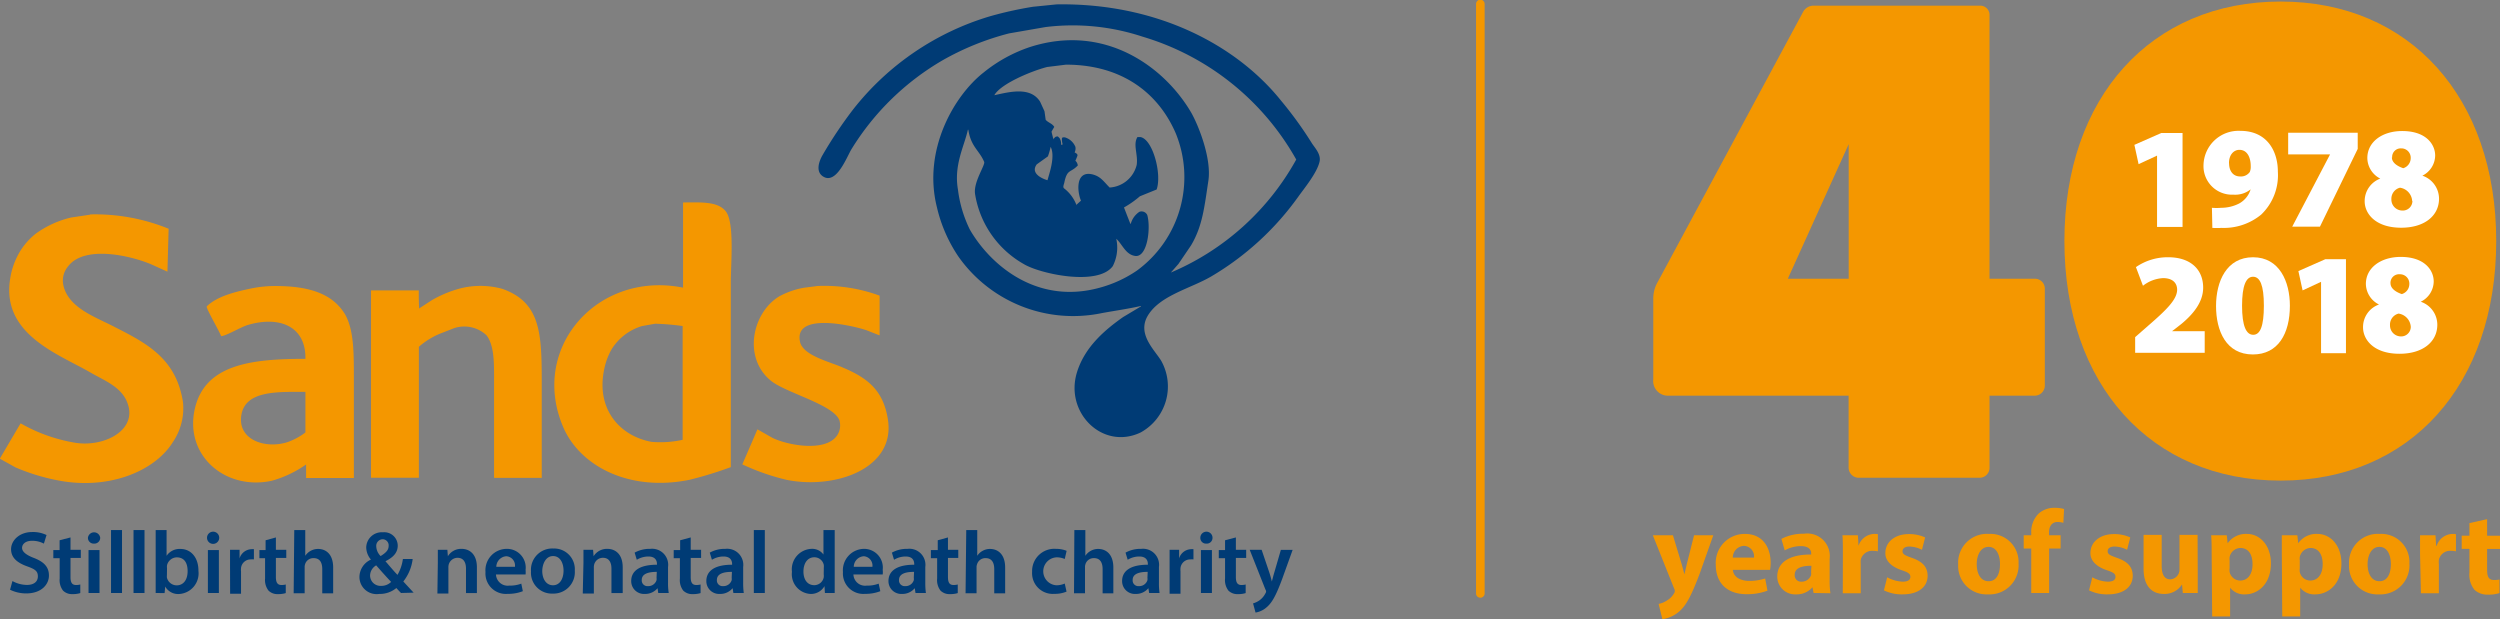 <svg id="Layer_1" data-name="Layer 1" xmlns="http://www.w3.org/2000/svg" viewBox="0 0 291.15 72.1"><rect x="0" y="0" width="291.15" height="72.1" fill="#808080" stroke="none"/><defs><style>.cls-1,.cls-3{fill:#f49700;}.cls-2,.cls-4{fill:#003b75;}.cls-2,.cls-3{fill-rule:evenodd;}.cls-5{fill:#fff;}</style></defs><title>Sands 40th complete lockup_Orange Blue</title><path class="cls-1" d="M512.73,294a1.16,1.16,0,0,1,1.2,1.11v11.31a1.18,1.18,0,0,1-1.2,1.2h-5.24v8.36a1.16,1.16,0,0,1-1.11,1.2H492.27a1.18,1.18,0,0,1-1.19-1.2v-8.36h-21a1.71,1.71,0,0,1-1.75-1.91v-9.32a3.9,3.9,0,0,1,.55-2.07L485.74,263a1.4,1.4,0,0,1,1.2-.8h19.44a1.08,1.08,0,0,1,1.11,1V294ZM484,294h7.09V278.33Z" transform="translate(-275.79 -261.54)"/><path class="cls-1" d="M448.19,331.15a.5.5,0,0,1-.5-.5V262a.51.51,0,0,1,.5-.5.5.5,0,0,1,.5.5v68.61A.5.5,0,0,1,448.19,331.15Z" transform="translate(-275.79 -261.54)"/><path class="cls-2" d="M428.54,278.17a44.65,44.65,0,0,0-3.56-4.91c-5.12-6.39-14.35-11.4-26.14-11.21l-2.77.28a43.78,43.78,0,0,0-5,1.11,31.82,31.82,0,0,0-15.89,10.8,50.34,50.34,0,0,0-3.57,5.32c-.43.73-.86,1.92,0,2.51,1.58,1.07,2.83-2.33,3.34-3.15a30.34,30.34,0,0,1,10.65-10.38,31.57,31.57,0,0,1,7.7-3.11l4.26-.74a25.85,25.85,0,0,1,11.26,1.11,30.49,30.49,0,0,1,17.93,14.32,30.1,30.1,0,0,1-14.6,13.16h0l.88-1,1.48-2.18c1.31-2.22,1.53-4.34,2-7.46.42-2.59-1.14-6.5-2-8-3.09-5.28-10-10.41-18.72-7.64a17.22,17.22,0,0,0-5.47,3c-3.41,2.68-7.09,9-5.42,15.66a17.18,17.18,0,0,0,2.5,5.75A16.35,16.35,0,0,0,404.13,298c1.54-.28,3.1-.5,4.54-.83v.05l-2.09,1.25c-2.23,1.57-4.48,3.54-5.37,6.44-1.44,4.7,3,9.09,7.41,7a6.11,6.11,0,0,0,2.41-8.34c-.8-1.32-2.88-3.16-1.53-5.33,1.46-2.34,5-3.11,7.41-4.54A33.12,33.12,0,0,0,427,284.43c.72-1,2.13-2.72,2.45-4C429.71,279.52,428.85,278.69,428.54,278.17ZM408.2,293.05a14.31,14.31,0,0,1-4.35,2c-7.26,2-12.69-2.59-15.11-6.77a14.6,14.6,0,0,1-1.39-4.68c-.49-2.85.73-5,1.16-6.95h.05c.31,2,1.28,2.39,1.85,3.75.12.4-1.29,2.37-1.06,3.76a11.45,11.45,0,0,0,5.7,8.15c1.9,1.13,8.59,2.58,10.33.23a4.74,4.74,0,0,0,.41-3.19h0c.69.6,1.09,1.87,2.23,2,1.41.15,1.81-3.29,1.38-4.77a.73.73,0,0,0-.92-.37,2.45,2.45,0,0,0-1,1.39h-.05c-.25-.64-.5-1.27-.74-1.9a11.15,11.15,0,0,0,1.85-1.3l1.95-.79c.64-1.79-.46-5.89-1.9-6.11h-.33c-.55.88.09,2.05-.09,3.24a3.46,3.46,0,0,1-3.15,2.64c-.65-.63-1-1.28-2-1.53-2-.47-1.79,2-1.34,3.06l-.51.46,0,.09a4.43,4.43,0,0,0-1.48-2c-.14-.17,0-.42.05-.65.33-1.62.73-1.11,1.57-2a.86.86,0,0,0-.28-.55c.08-.19.16-.37.23-.56s-.12-.31-.32-.41a1,1,0,0,0,.09-.65,1.91,1.91,0,0,0-1.25-1.11h-.23l-.09.13a2.17,2.17,0,0,0,.09.7l-.19.05a1.22,1.22,0,0,0-.18-.79l-.19-.19c-.33,0-.33.12-.51.28l0,.09c-.08-.31-.16-.61-.23-.92.1-.19.21-.37.32-.56-.24-.41-.71-.49-1-.83-.05-.34-.09-.68-.14-1l-.51-1.11c-1.11-1.75-3.45-1.17-5.33-.75.73-1.33,4.35-2.83,6.16-3.29l2.18-.27c6.62,0,10.81,3.4,12.79,8A13.48,13.48,0,0,1,408.2,293.05Zm-11.67-12.37,1.3-.93a7.92,7.92,0,0,0,.32-1.11c.56,1.12-.15,3.07-.37,3.89C397,282.3,395.8,281.67,396.53,280.68Z" transform="translate(-275.79 -261.54)"/><path class="cls-3" d="M286.3,286.51a22.7,22.7,0,0,1,9.13,1.67c-.05,1.67-.09,3.34-.14,5l-1.85-.84c-2.46-1.05-7.84-2.28-9.73.23a2.56,2.56,0,0,0-.56,2.09c.52,2.76,3.87,3.83,6.07,5,3.79,1.92,7.1,3.71,7.88,8.71a7,7,0,0,1-1.16,4.63c-2.13,3.46-7.6,5.68-13.58,4.45a23.78,23.78,0,0,1-4.77-1.48l-1.8-1v-.05l2.4-4.08a19.06,19.06,0,0,0,6.4,2.27c3.37.53,7.47-1.54,5.93-4.91-.77-1.68-2.65-2.38-4.22-3.29-3.66-2.13-10.45-4.44-9.31-11a8.38,8.38,0,0,1,.74-2.36,7.82,7.82,0,0,1,2.27-2.83,11.49,11.49,0,0,1,4.08-1.85l2.22-.33" transform="translate(-275.79 -261.54)"/><path class="cls-3" d="M338.89,317.19h-5.56v-11c0-2.2.07-4.36-.88-5.6a3.77,3.77,0,0,0-3.75-.84l-1.67.65a8.89,8.89,0,0,0-2.46,1.53v15.25H319V295.36h5.56c0,.71,0,1.42.05,2.13l.09-.09,1.35-.88a13.52,13.52,0,0,1,3.15-1.34,9.55,9.55,0,0,1,5.09,0c4.75,1.67,4.59,5.66,4.59,12v10" transform="translate(-275.79 -261.54)"/><path class="cls-3" d="M370.91,294.85a18.74,18.74,0,0,1,7.32,1.12v4.63L376.7,300c-1.48-.51-8.5-2.19-7.74,1.35.35,1.61,3.51,2.33,5,3,2.79,1.18,4.71,2.59,5.24,6.07.88,5.73-6.21,8.14-11.81,7a26.27,26.27,0,0,1-5.15-1.8c.59-1.36,1.18-2.72,1.76-4.08l1.76,1c1.94.93,6.51,1.71,7.65-.51a2.12,2.12,0,0,0,.14-1.53c-.66-1.83-6.17-3.19-7.93-4.58-3.35-2.66-2.25-7.95.93-9.87a9.38,9.38,0,0,1,2.87-1l1.49-.19" transform="translate(-275.79 -261.54)"/><path class="cls-3" d="M360.34,286.19c-.9-1.2-2.82-1.09-5-1.07,0,3.31,0,6.61,0,9.92-9.93-2-17.93,7-13.95,16.26,1.95,4.51,7.65,7.54,14.69,6.12a44.51,44.51,0,0,0,4.82-1.48V294.48C360.9,292.15,361.34,287.53,360.34,286.19ZM351.68,313c-3.64-.66-6.52-3.75-5.52-8.48a7.74,7.74,0,0,1,.84-2.27,6.26,6.26,0,0,1,3.57-2.74l1.52-.27a28.42,28.42,0,0,1,3.2.27q0,6.63,0,13.25A12.08,12.08,0,0,1,351.68,313Z" transform="translate(-275.79 -261.54)"/><path class="cls-3" d="M316,298.19c-1.46-2.46-4.21-3.34-8.16-3.34a13.91,13.91,0,0,0-2.78.28c-1.91.4-4,.92-5.19,2.09-.13.18,1.49,2.91,1.67,3.47.69-.07,2.15-1,3.1-1.3,3.7-1.1,6.79.15,6.72,3.94-6.39,0-11.83.66-12.92,6s3.65,9.35,9,8.2a12.92,12.92,0,0,0,4-1.9v1.58H317V305.46C317,302.59,317,300,316,298.19Zm-4.64,13.71a7.43,7.43,0,0,1-2.18,1.16c-2.58.77-5.75-.33-5.28-3.19s4.2-2.7,7.46-2.69Z" transform="translate(-275.79 -261.54)"/><path class="cls-4" d="M277.24,329.21a3.54,3.54,0,0,0,1.69.45c.81,0,1.27-.38,1.27-1s-.35-.84-1.24-1.16c-1.15-.41-1.88-1-1.88-2s.95-2,2.46-2a3.62,3.62,0,0,1,1.67.35l-.31,1a2.87,2.87,0,0,0-1.38-.33c-.81,0-1.16.43-1.16.83s.4.79,1.33,1.15c1.21.46,1.8,1.06,1.8,2.07s-.85,2.08-2.65,2.08a4.28,4.28,0,0,1-1.88-.43Z" transform="translate(-275.79 -261.54)"/><path class="cls-4" d="M284,324.13v1.44h1.2v.95H284v2.22c0,.61.16.93.65.93a1.9,1.9,0,0,0,.49-.06l0,1a2.82,2.82,0,0,1-.92.12,1.46,1.46,0,0,1-1.09-.41,2,2,0,0,1-.39-1.41v-2.36H282v-.95h.73v-1.14Z" transform="translate(-275.79 -261.54)"/><path class="cls-4" d="M287.46,324.17a.68.68,0,0,1-.73.68.67.67,0,0,1-.7-.68.72.72,0,0,1,1.43,0Zm-1.36,6.43v-5h1.28v5Z" transform="translate(-275.79 -261.54)"/><path class="cls-4" d="M288.72,323.27H290v7.33h-1.28Z" transform="translate(-275.79 -261.54)"/><path class="cls-4" d="M291.34,323.27h1.28v7.33h-1.28Z" transform="translate(-275.79 -261.54)"/><path class="cls-4" d="M293.92,330.6c0-.34,0-.9,0-1.42v-5.91h1.27v3h0a1.83,1.83,0,0,1,1.61-.8c1.23,0,2.11,1,2.1,2.55a2.41,2.41,0,0,1-2.28,2.7,1.73,1.73,0,0,1-1.59-.87h0l-.07.76Zm1.31-2.08a1.39,1.39,0,0,0,0,.3,1.18,1.18,0,0,0,1.13.89c.79,0,1.28-.64,1.28-1.65s-.42-1.61-1.27-1.61a1.19,1.19,0,0,0-1.13.93,1.49,1.49,0,0,0,0,.33Z" transform="translate(-275.79 -261.54)"/><path class="cls-4" d="M301.32,324.17a.71.71,0,0,1-1.42,0,.71.71,0,0,1,1.42,0ZM300,330.6v-5h1.28v5Z" transform="translate(-275.79 -261.54)"/><path class="cls-4" d="M302.58,327.19c0-.68,0-1.17,0-1.62h1.11l0,1h0a1.5,1.5,0,0,1,1.37-1.07,1.32,1.32,0,0,1,.3,0v1.19a1.73,1.73,0,0,0-.37,0,1.12,1.12,0,0,0-1.13,1,2.3,2.3,0,0,0,0,.4v2.6h-1.27Z" transform="translate(-275.79 -261.54)"/><path class="cls-4" d="M307.92,324.13v1.44h1.21v.95h-1.21v2.22c0,.61.17.93.65.93a1.93,1.93,0,0,0,.5-.06l0,1a2.91,2.91,0,0,1-.92.12,1.45,1.45,0,0,1-1.09-.41,2,2,0,0,1-.4-1.41v-2.36H306v-.95h.72v-1.14Z" transform="translate(-275.79 -261.54)"/><path class="cls-4" d="M310.06,323.27h1.28v3h0a1.76,1.76,0,0,1,.63-.58,1.78,1.78,0,0,1,.87-.22c.86,0,1.75.56,1.75,2.17v3h-1.27v-2.82c0-.73-.26-1.28-1-1.28a1,1,0,0,0-1,.71,1.09,1.09,0,0,0-.05.38v3h-1.28Z" transform="translate(-275.79 -261.54)"/><path class="cls-4" d="M322.49,330.6c-.17-.18-.34-.35-.54-.58a3,3,0,0,1-2,.69,2,2,0,0,1-2.3-2,2.25,2.25,0,0,1,1.34-2v0a2.26,2.26,0,0,1-.55-1.4,1.81,1.81,0,0,1,1.95-1.78,1.57,1.57,0,0,1,1.72,1.55c0,.73-.41,1.32-1.43,1.82v0c.48.56,1,1.18,1.4,1.59a4.9,4.9,0,0,0,.63-1.85h1.14a5.23,5.23,0,0,1-1.09,2.62l1.2,1.3Zm-1.15-1.29c-.43-.45-1.09-1.18-1.74-1.93a1.41,1.41,0,0,0-.71,1.16,1.21,1.21,0,0,0,1.28,1.23A1.61,1.61,0,0,0,321.34,329.31Zm-1.73-4.12a1.66,1.66,0,0,0,.51,1.11c.59-.37.93-.69.93-1.17a.71.71,0,0,0-.69-.79A.77.77,0,0,0,319.61,325.19Z" transform="translate(-275.79 -261.54)"/><path class="cls-4" d="M326.78,327.07c0-.58,0-1.07,0-1.5h1.11l.06.75h0a1.8,1.8,0,0,1,1.6-.86c.87,0,1.78.56,1.78,2.15v3h-1.27v-2.84c0-.72-.27-1.27-1-1.27a1.08,1.08,0,0,0-1,.74,1.38,1.38,0,0,0-.05.42v3h-1.28Z" transform="translate(-275.79 -261.54)"/><path class="cls-4" d="M333.55,328.44a1.37,1.37,0,0,0,1.55,1.3,3.72,3.72,0,0,0,1.4-.23l.18.88a4.61,4.61,0,0,1-1.75.31,2.38,2.38,0,0,1-2.6-2.54,2.49,2.49,0,0,1,2.46-2.7A2.18,2.18,0,0,1,337,327.9a3.21,3.21,0,0,1,0,.54Zm2.21-.89a1.08,1.08,0,0,0-1-1.23,1.25,1.25,0,0,0-1.17,1.23Z" transform="translate(-275.79 -261.54)"/><path class="cls-4" d="M342.73,328a2.49,2.49,0,0,1-2.58,2.67,2.43,2.43,0,0,1-2.52-2.59,2.48,2.48,0,0,1,2.6-2.66A2.41,2.41,0,0,1,342.73,328Zm-3.79,0c0,1,.48,1.7,1.25,1.7s1.23-.71,1.23-1.72c0-.79-.35-1.68-1.22-1.68S338.94,327.25,338.94,328.09Z" transform="translate(-275.79 -261.54)"/><path class="cls-4" d="M343.74,327.07c0-.58,0-1.07,0-1.5h1.12l.06.75h0a1.83,1.83,0,0,1,1.6-.86c.88,0,1.79.56,1.79,2.15v3H347v-2.84c0-.72-.27-1.27-1-1.27a1.06,1.06,0,0,0-1,.74,1.38,1.38,0,0,0-.05.42v3h-1.29Z" transform="translate(-275.79 -261.54)"/><path class="cls-4" d="M352.45,330.6l-.08-.56h0a1.88,1.88,0,0,1-1.49.67,1.49,1.49,0,0,1-1.58-1.5c0-1.27,1.12-1.91,3-1.9v-.08c0-.33-.13-.88-1-.88a2.64,2.64,0,0,0-1.35.38l-.25-.83a3.59,3.59,0,0,1,1.82-.44,1.87,1.87,0,0,1,2.07,2.11v1.82a7.06,7.06,0,0,0,.08,1.21Zm-.17-2.46c-.89,0-1.75.18-1.75.94a.66.66,0,0,0,.72.72,1,1,0,0,0,1-.69.9.9,0,0,0,0-.28Z" transform="translate(-275.79 -261.54)"/><path class="cls-4" d="M356.23,324.13v1.44h1.21v.95h-1.21v2.22c0,.61.16.93.65.93a2,2,0,0,0,.5-.06l0,1a2.91,2.91,0,0,1-.92.12,1.47,1.47,0,0,1-1.1-.41,2,2,0,0,1-.39-1.41v-2.36h-.72v-.95H355v-1.14Z" transform="translate(-275.79 -261.54)"/><path class="cls-4" d="M361.2,330.6l-.09-.56h0a1.86,1.86,0,0,1-1.48.67,1.49,1.49,0,0,1-1.58-1.5c0-1.27,1.12-1.91,3-1.9v-.08c0-.33-.13-.88-1-.88a2.61,2.61,0,0,0-1.35.38l-.25-.83a3.57,3.57,0,0,1,1.81-.44,1.88,1.88,0,0,1,2.08,2.11v1.82a8.39,8.39,0,0,0,.07,1.21Zm-.17-2.46c-.9,0-1.75.18-1.75.94a.66.66,0,0,0,.72.72,1,1,0,0,0,1-.69.9.9,0,0,0,0-.28Z" transform="translate(-275.79 -261.54)"/><path class="cls-4" d="M363.58,323.27h1.28v7.33h-1.28Z" transform="translate(-275.79 -261.54)"/><path class="cls-4" d="M373,323.27v5.91c0,.52,0,1.08,0,1.42h-1.14l-.05-.8h0a1.81,1.81,0,0,1-1.64.91,2.3,2.3,0,0,1-2.15-2.57,2.39,2.39,0,0,1,2.25-2.68,1.62,1.62,0,0,1,1.42.66h0v-2.85Zm-1.27,4.4a1.76,1.76,0,0,0,0-.33,1.12,1.12,0,0,0-1.1-.9c-.81,0-1.27.72-1.27,1.66s.46,1.59,1.26,1.59a1.13,1.13,0,0,0,1.1-.9,1.45,1.45,0,0,0,0-.37Z" transform="translate(-275.79 -261.54)"/><path class="cls-4" d="M375.18,328.44a1.36,1.36,0,0,0,1.55,1.3,3.63,3.63,0,0,0,1.39-.23l.19.88a4.71,4.71,0,0,1-1.76.31,2.38,2.38,0,0,1-2.59-2.54,2.49,2.49,0,0,1,2.46-2.7,2.18,2.18,0,0,1,2.17,2.44,2.28,2.28,0,0,1,0,.54Zm2.21-.89a1.09,1.09,0,0,0-1-1.23,1.25,1.25,0,0,0-1.17,1.23Z" transform="translate(-275.79 -261.54)"/><path class="cls-4" d="M382.41,330.6l-.09-.56h0a1.86,1.86,0,0,1-1.48.67,1.49,1.49,0,0,1-1.58-1.5c0-1.27,1.12-1.91,3-1.9v-.08c0-.33-.13-.88-1-.88a2.61,2.61,0,0,0-1.35.38l-.25-.83a3.59,3.59,0,0,1,1.82-.44,1.87,1.87,0,0,1,2.07,2.11v1.82a8.39,8.39,0,0,0,.07,1.21Zm-.17-2.46c-.9,0-1.75.18-1.75.94a.66.66,0,0,0,.72.72,1,1,0,0,0,1-.69.9.9,0,0,0,0-.28Z" transform="translate(-275.79 -261.54)"/><path class="cls-4" d="M386.19,324.13v1.44h1.2v.95h-1.2v2.22c0,.61.16.93.65.93a1.9,1.9,0,0,0,.49-.06l0,1a2.82,2.82,0,0,1-.92.12,1.46,1.46,0,0,1-1.09-.41,2,2,0,0,1-.39-1.41v-2.36h-.73v-.95H385v-1.14Z" transform="translate(-275.79 -261.54)"/><path class="cls-4" d="M388.32,323.27h1.28v3h0a1.68,1.68,0,0,1,.63-.58,1.72,1.72,0,0,1,.86-.22c.86,0,1.76.56,1.76,2.17v3h-1.27v-2.82c0-.73-.27-1.28-1-1.28a1,1,0,0,0-1,.71.89.89,0,0,0-.06.38v3h-1.28Z" transform="translate(-275.79 -261.54)"/><path class="cls-4" d="M400,330.44a3.54,3.54,0,0,1-1.42.26,2.41,2.41,0,0,1-2.59-2.56,2.59,2.59,0,0,1,2.79-2.68,3.25,3.25,0,0,1,1.23.23l-.22.95a2.33,2.33,0,0,0-1-.19,1.63,1.63,0,0,0,0,3.25,2.38,2.38,0,0,0,1-.2Z" transform="translate(-275.79 -261.54)"/><path class="cls-4" d="M400.91,323.27h1.28v3h0a1.76,1.76,0,0,1,.63-.58,1.78,1.78,0,0,1,.87-.22c.86,0,1.76.56,1.76,2.17v3H404.2v-2.82c0-.73-.27-1.28-1-1.28a1,1,0,0,0-1,.71,1.09,1.09,0,0,0-.05.38v3h-1.28Z" transform="translate(-275.79 -261.54)"/><path class="cls-4" d="M409.62,330.6l-.09-.56h0a1.86,1.86,0,0,1-1.48.67,1.49,1.49,0,0,1-1.58-1.5c0-1.27,1.12-1.91,3-1.9v-.08c0-.33-.13-.88-1-.88a2.61,2.61,0,0,0-1.35.38l-.25-.83a3.59,3.59,0,0,1,1.82-.44,1.87,1.87,0,0,1,2.07,2.11v1.82a8.39,8.39,0,0,0,.07,1.21Zm-.17-2.46c-.9,0-1.75.18-1.75.94a.66.66,0,0,0,.72.72,1,1,0,0,0,1-.69.9.9,0,0,0,0-.28Z" transform="translate(-275.79 -261.54)"/><path class="cls-4" d="M412,327.19c0-.68,0-1.17,0-1.62h1.11l0,1h0a1.5,1.5,0,0,1,1.37-1.07,1.32,1.32,0,0,1,.3,0v1.19a1.82,1.82,0,0,0-.37,0,1.13,1.13,0,0,0-1.14,1,2.35,2.35,0,0,0,0,.4v2.6H412Z" transform="translate(-275.79 -261.54)"/><path class="cls-4" d="M417,324.17a.67.67,0,0,1-.72.68.66.66,0,0,1-.7-.68.71.71,0,0,1,1.42,0Zm-1.35,6.43v-5h1.28v5Z" transform="translate(-275.79 -261.54)"/><path class="cls-4" d="M419.72,324.13v1.44h1.2v.95h-1.2v2.22c0,.61.16.93.65.93a1.9,1.9,0,0,0,.49-.06l0,1a2.82,2.82,0,0,1-.92.12,1.46,1.46,0,0,1-1.09-.41,2,2,0,0,1-.39-1.41v-2.36h-.73v-.95h.73v-1.14Z" transform="translate(-275.79 -261.54)"/><path class="cls-4" d="M422.72,325.57l.91,2.69c.1.31.21.7.28,1h0c.08-.29.17-.67.27-1l.78-2.68h1.37L425.1,329c-.7,1.88-1.16,2.71-1.76,3.23a2.59,2.59,0,0,1-1.33.65l-.29-1.07a2.45,2.45,0,0,0,.74-.35,2.2,2.2,0,0,0,.69-.8.45.45,0,0,0,.09-.23.46.46,0,0,0-.08-.24l-1.83-4.62Z" transform="translate(-275.79 -261.54)"/><path class="cls-1" d="M470.62,323.88l1,3.3c.11.4.25.89.33,1.25h0c.1-.36.21-.87.3-1.25l.83-3.3h2.24l-1.57,4.43c-1,2.67-1.61,3.74-2.36,4.41a3.83,3.83,0,0,1-2,.93l-.44-1.78a2.52,2.52,0,0,0,.91-.36,2.33,2.33,0,0,0,.87-.84.5.5,0,0,0,.11-.3.78.78,0,0,0-.1-.34l-2.46-6.15Z" transform="translate(-275.79 -261.54)"/><path class="cls-1" d="M477.6,327.91c.07.86.92,1.28,1.9,1.28a6,6,0,0,0,1.86-.28l.27,1.42a6.76,6.76,0,0,1-2.43.41c-2.29,0-3.59-1.32-3.59-3.42a3.37,3.37,0,0,1,3.39-3.6c2.18,0,3,1.7,3,3.36a4.71,4.71,0,0,1-.07.83Zm2.46-1.43a1.22,1.22,0,0,0-1.18-1.37,1.37,1.37,0,0,0-1.29,1.37Z" transform="translate(-275.79 -261.54)"/><path class="cls-1" d="M487,330.6l-.13-.67h0a2.41,2.41,0,0,1-1.92.83,2.07,2.07,0,0,1-2.18-2.07c0-1.75,1.57-2.59,3.95-2.57V326c0-.36-.19-.86-1.22-.86a3.84,3.84,0,0,0-1.86.5l-.39-1.34a5.45,5.45,0,0,1,2.62-.6,2.62,2.62,0,0,1,3,2.91V329a10.34,10.34,0,0,0,.09,1.63Zm-.25-3.17c-1.1,0-1.95.24-1.95,1.06a.74.74,0,0,0,.82.79,1.15,1.15,0,0,0,1.09-.77,1.37,1.37,0,0,0,0-.36Z" transform="translate(-275.79 -261.54)"/><path class="cls-1" d="M490.41,326.09c0-1,0-1.64-.05-2.21h1.8l.07,1.23h0a2,2,0,0,1,2.26-1.36v2a2.74,2.74,0,0,0-.56-.06,1.36,1.36,0,0,0-1.44,1.06,3.43,3.43,0,0,0,0,.47v3.41h-2.09Z" transform="translate(-275.79 -261.54)"/><path class="cls-1" d="M495.57,328.77a4.05,4.05,0,0,0,1.8.51c.64,0,.9-.22.9-.56s-.21-.51-1-.77c-1.39-.47-1.93-1.23-1.91-2,0-1.26,1.07-2.21,2.73-2.21a4.43,4.43,0,0,1,1.9.39l-.37,1.44a3.37,3.37,0,0,0-1.46-.38c-.51,0-.8.21-.8.55s.27.48,1.09.77c1.28.44,1.82,1.09,1.83,2.08,0,1.25-1,2.17-2.92,2.17a4.69,4.69,0,0,1-2.17-.47Z" transform="translate(-275.79 -261.54)"/><path class="cls-1" d="M510.87,327.16a3.38,3.38,0,0,1-3.55,3.6,3.3,3.3,0,0,1-3.48-3.47,3.36,3.36,0,0,1,3.59-3.57A3.27,3.27,0,0,1,510.87,327.16Zm-4.87.07c0,1.16.48,2,1.38,2s1.33-.82,1.33-2c0-1-.38-2-1.33-2S506,326.24,506,327.23Z" transform="translate(-275.79 -261.54)"/><path class="cls-1" d="M512.35,330.6v-5.18h-.88v-1.54h.88v-.27a3,3,0,0,1,.85-2.25,2.7,2.7,0,0,1,1.86-.68,4.06,4.06,0,0,1,1.11.14l-.08,1.61a2.43,2.43,0,0,0-.67-.1c-.69,0-1,.54-1,1.2v.35h1.35v1.54h-1.34v5.18Z" transform="translate(-275.79 -261.54)"/><path class="cls-1" d="M519.46,328.77a4,4,0,0,0,1.8.51c.64,0,.9-.22.9-.56s-.21-.51-1-.77c-1.39-.47-1.93-1.23-1.92-2,0-1.26,1.08-2.21,2.74-2.21a4.43,4.43,0,0,1,1.9.39l-.37,1.44a3.37,3.37,0,0,0-1.46-.38c-.51,0-.8.21-.8.55s.26.48,1.09.77c1.28.44,1.82,1.09,1.83,2.08,0,1.25-1,2.17-2.92,2.17a4.69,4.69,0,0,1-2.17-.47Z" transform="translate(-275.79 -261.54)"/><path class="cls-1" d="M531.74,328.44c0,.88,0,1.6,0,2.16H530l-.09-1h0a2.4,2.4,0,0,1-2.11,1.11c-1.36,0-2.37-.86-2.37-2.94v-3.94h2.11v3.61c0,1,.32,1.57,1,1.57a1.13,1.13,0,0,0,1-.73,1.07,1.07,0,0,0,.07-.45v-4h2.11Z" transform="translate(-275.79 -261.54)"/><path class="cls-1" d="M533.36,326.13c0-.88,0-1.63-.06-2.25h1.82l.1.93h0a2.61,2.61,0,0,1,2.25-1.09c1.47,0,2.79,1.28,2.79,3.43,0,2.45-1.55,3.61-3,3.61a2.06,2.06,0,0,1-1.75-.78h0v3.35h-2.09Zm2.09,1.58a1.89,1.89,0,0,0,0,.44,1.27,1.27,0,0,0,1.23,1c.91,0,1.44-.76,1.44-1.9s-.48-1.89-1.42-1.89a1.31,1.31,0,0,0-1.25,1.06,1.5,1.5,0,0,0,0,.37Z" transform="translate(-275.79 -261.54)"/><path class="cls-1" d="M541.53,326.13c0-.88,0-1.63,0-2.25h1.81l.1.93h0a2.58,2.58,0,0,1,2.24-1.09c1.47,0,2.79,1.28,2.79,3.43,0,2.45-1.55,3.61-3.05,3.61a2.09,2.09,0,0,1-1.75-.78h0v3.35h-2.09Zm2.09,1.58a1.84,1.84,0,0,0,0,.44,1.26,1.26,0,0,0,1.22,1c.91,0,1.45-.76,1.45-1.9s-.49-1.89-1.42-1.89a1.31,1.31,0,0,0-1.25,1.06,1.5,1.5,0,0,0,0,.37Z" transform="translate(-275.79 -261.54)"/><path class="cls-1" d="M556.39,327.16a3.38,3.38,0,0,1-3.55,3.6,3.3,3.3,0,0,1-3.48-3.47,3.36,3.36,0,0,1,3.59-3.57A3.27,3.27,0,0,1,556.39,327.16Zm-4.87.07c0,1.16.49,2,1.38,2s1.33-.82,1.33-2c0-1-.38-2-1.33-2S551.52,326.24,551.52,327.23Z" transform="translate(-275.79 -261.54)"/><path class="cls-1" d="M557.63,326.09c0-1,0-1.64,0-2.21h1.8l.07,1.23h.06a2,2,0,0,1,2.25-1.36v2a2.74,2.74,0,0,0-.56-.06,1.34,1.34,0,0,0-1.43,1.06,2.34,2.34,0,0,0,0,.47v3.41h-2.09Z" transform="translate(-275.79 -261.54)"/><path class="cls-1" d="M565.44,322v1.93h1.5v1.54h-1.5v2.43c0,.81.19,1.19.82,1.19a3.15,3.15,0,0,0,.62-.06v1.58a4.07,4.07,0,0,1-1.36.18,2.16,2.16,0,0,1-1.57-.58,2.8,2.8,0,0,1-.57-2v-2.75h-.9v-1.54h.9v-1.46Z" transform="translate(-275.79 -261.54)"/><path class="cls-1" d="M541.39,261.72c-15.11,0-25.18,11.16-25.18,27.89s10.07,27.9,25.18,27.9,25.11-11.16,25.11-27.9S556.43,261.72,541.39,261.72Z" transform="translate(-275.79 -261.54)"/><path class="cls-5" d="M532.55,302.63h-8.1V300.8l1.52-1.33c2.22-1.92,3.35-3.07,3.37-4.18,0-.79-.52-1.36-1.64-1.36a4.13,4.13,0,0,0-2.34.89l-.82-2.17a6.49,6.49,0,0,1,3.77-1.15c2.54,0,4.06,1.38,4.06,3.54,0,1.75-1.25,3.16-2.54,4.23l-1.08.84v0h3.8Z" transform="translate(-275.79 -261.54)"/><path class="cls-5" d="M527,279.66h0l-2.15,1-.49-2.25,3.13-1.38h2.48v10.94H527Z" transform="translate(-275.79 -261.54)"/><path class="cls-5" d="M533.39,285.74a6.09,6.09,0,0,0,1.08,0,4.61,4.61,0,0,0,2.09-.5,2.82,2.82,0,0,0,1.34-1.65l0,0a2.87,2.87,0,0,1-2,.62,3.32,3.32,0,0,1-3.49-3.43,4.08,4.08,0,0,1,4.3-4c3.06,0,4.36,2.31,4.36,4.75a6.35,6.35,0,0,1-1.94,5,6.83,6.83,0,0,1-4.61,1.55,8.93,8.93,0,0,1-1.08,0Zm2-5.17c0,.78.39,1.52,1.29,1.52a1.26,1.26,0,0,0,1.12-.52,1.54,1.54,0,0,0,.11-.69c0-.86-.32-1.89-1.33-1.89C535.9,279,535.36,279.61,535.38,280.57Z" transform="translate(-275.79 -261.54)"/><path class="cls-5" d="M550.37,277v1.88l-4.4,9.06h-3.23l4.41-8.42v0h-4.88V277Z" transform="translate(-275.79 -261.54)"/><path class="cls-5" d="M553,282.34a2.72,2.72,0,0,1-1.51-2.39c0-1.9,1.75-3.15,4.06-3.15,2.78,0,3.84,1.55,3.84,2.86A2.66,2.66,0,0,1,557.9,282v0a2.84,2.84,0,0,1,1.94,2.67c0,2-1.69,3.39-4.41,3.39-3,0-4.25-1.65-4.25-3.07a2.79,2.79,0,0,1,1.87-2.67Zm3.71,2.6a1.66,1.66,0,0,0-1.42-1.54,1.33,1.33,0,0,0-1,1.35,1.28,1.28,0,0,0,1.26,1.31A1.12,1.12,0,0,0,556.74,284.94Zm-2.36-5.06c0,.58.59,1,1.32,1.25a1.23,1.23,0,0,0,.87-1.13,1.09,1.09,0,0,0-1.11-1.18A1,1,0,0,0,554.38,279.88Z" transform="translate(-275.79 -261.54)"/><path class="cls-5" d="M542.47,297.14c0,3.24-1.36,5.68-4.31,5.68-3.13,0-4.29-2.76-4.29-5.64s1.23-5.68,4.31-5.68S542.47,294.35,542.47,297.14Zm-5.57,0c0,2.38.49,3.39,1.3,3.39s1.24-1,1.24-3.39-.45-3.37-1.26-3.37S536.9,294.8,536.9,297.16Z" transform="translate(-275.79 -261.54)"/><path class="cls-5" d="M546.1,294.36h0l-2.15,1-.49-2.25,3.13-1.38H549v10.94H546.1Z" transform="translate(-275.79 -261.54)"/><path class="cls-5" d="M552.84,297a2.73,2.73,0,0,1-1.52-2.39c0-1.9,1.76-3.15,4.06-3.15,2.78,0,3.84,1.55,3.84,2.86a2.66,2.66,0,0,1-1.51,2.36v0a2.83,2.83,0,0,1,1.93,2.67c0,2-1.68,3.39-4.41,3.39-3,0-4.24-1.65-4.24-3.07a2.78,2.78,0,0,1,1.87-2.67Zm3.71,2.6a1.67,1.67,0,0,0-1.42-1.54,1.32,1.32,0,0,0-1,1.35,1.28,1.28,0,0,0,1.26,1.31A1.12,1.12,0,0,0,556.55,299.64Zm-2.36-5.06c0,.58.59,1,1.31,1.25a1.22,1.22,0,0,0,.88-1.13,1.09,1.09,0,0,0-1.11-1.18A1,1,0,0,0,554.19,294.58Z" transform="translate(-275.79 -261.54)"/></svg>